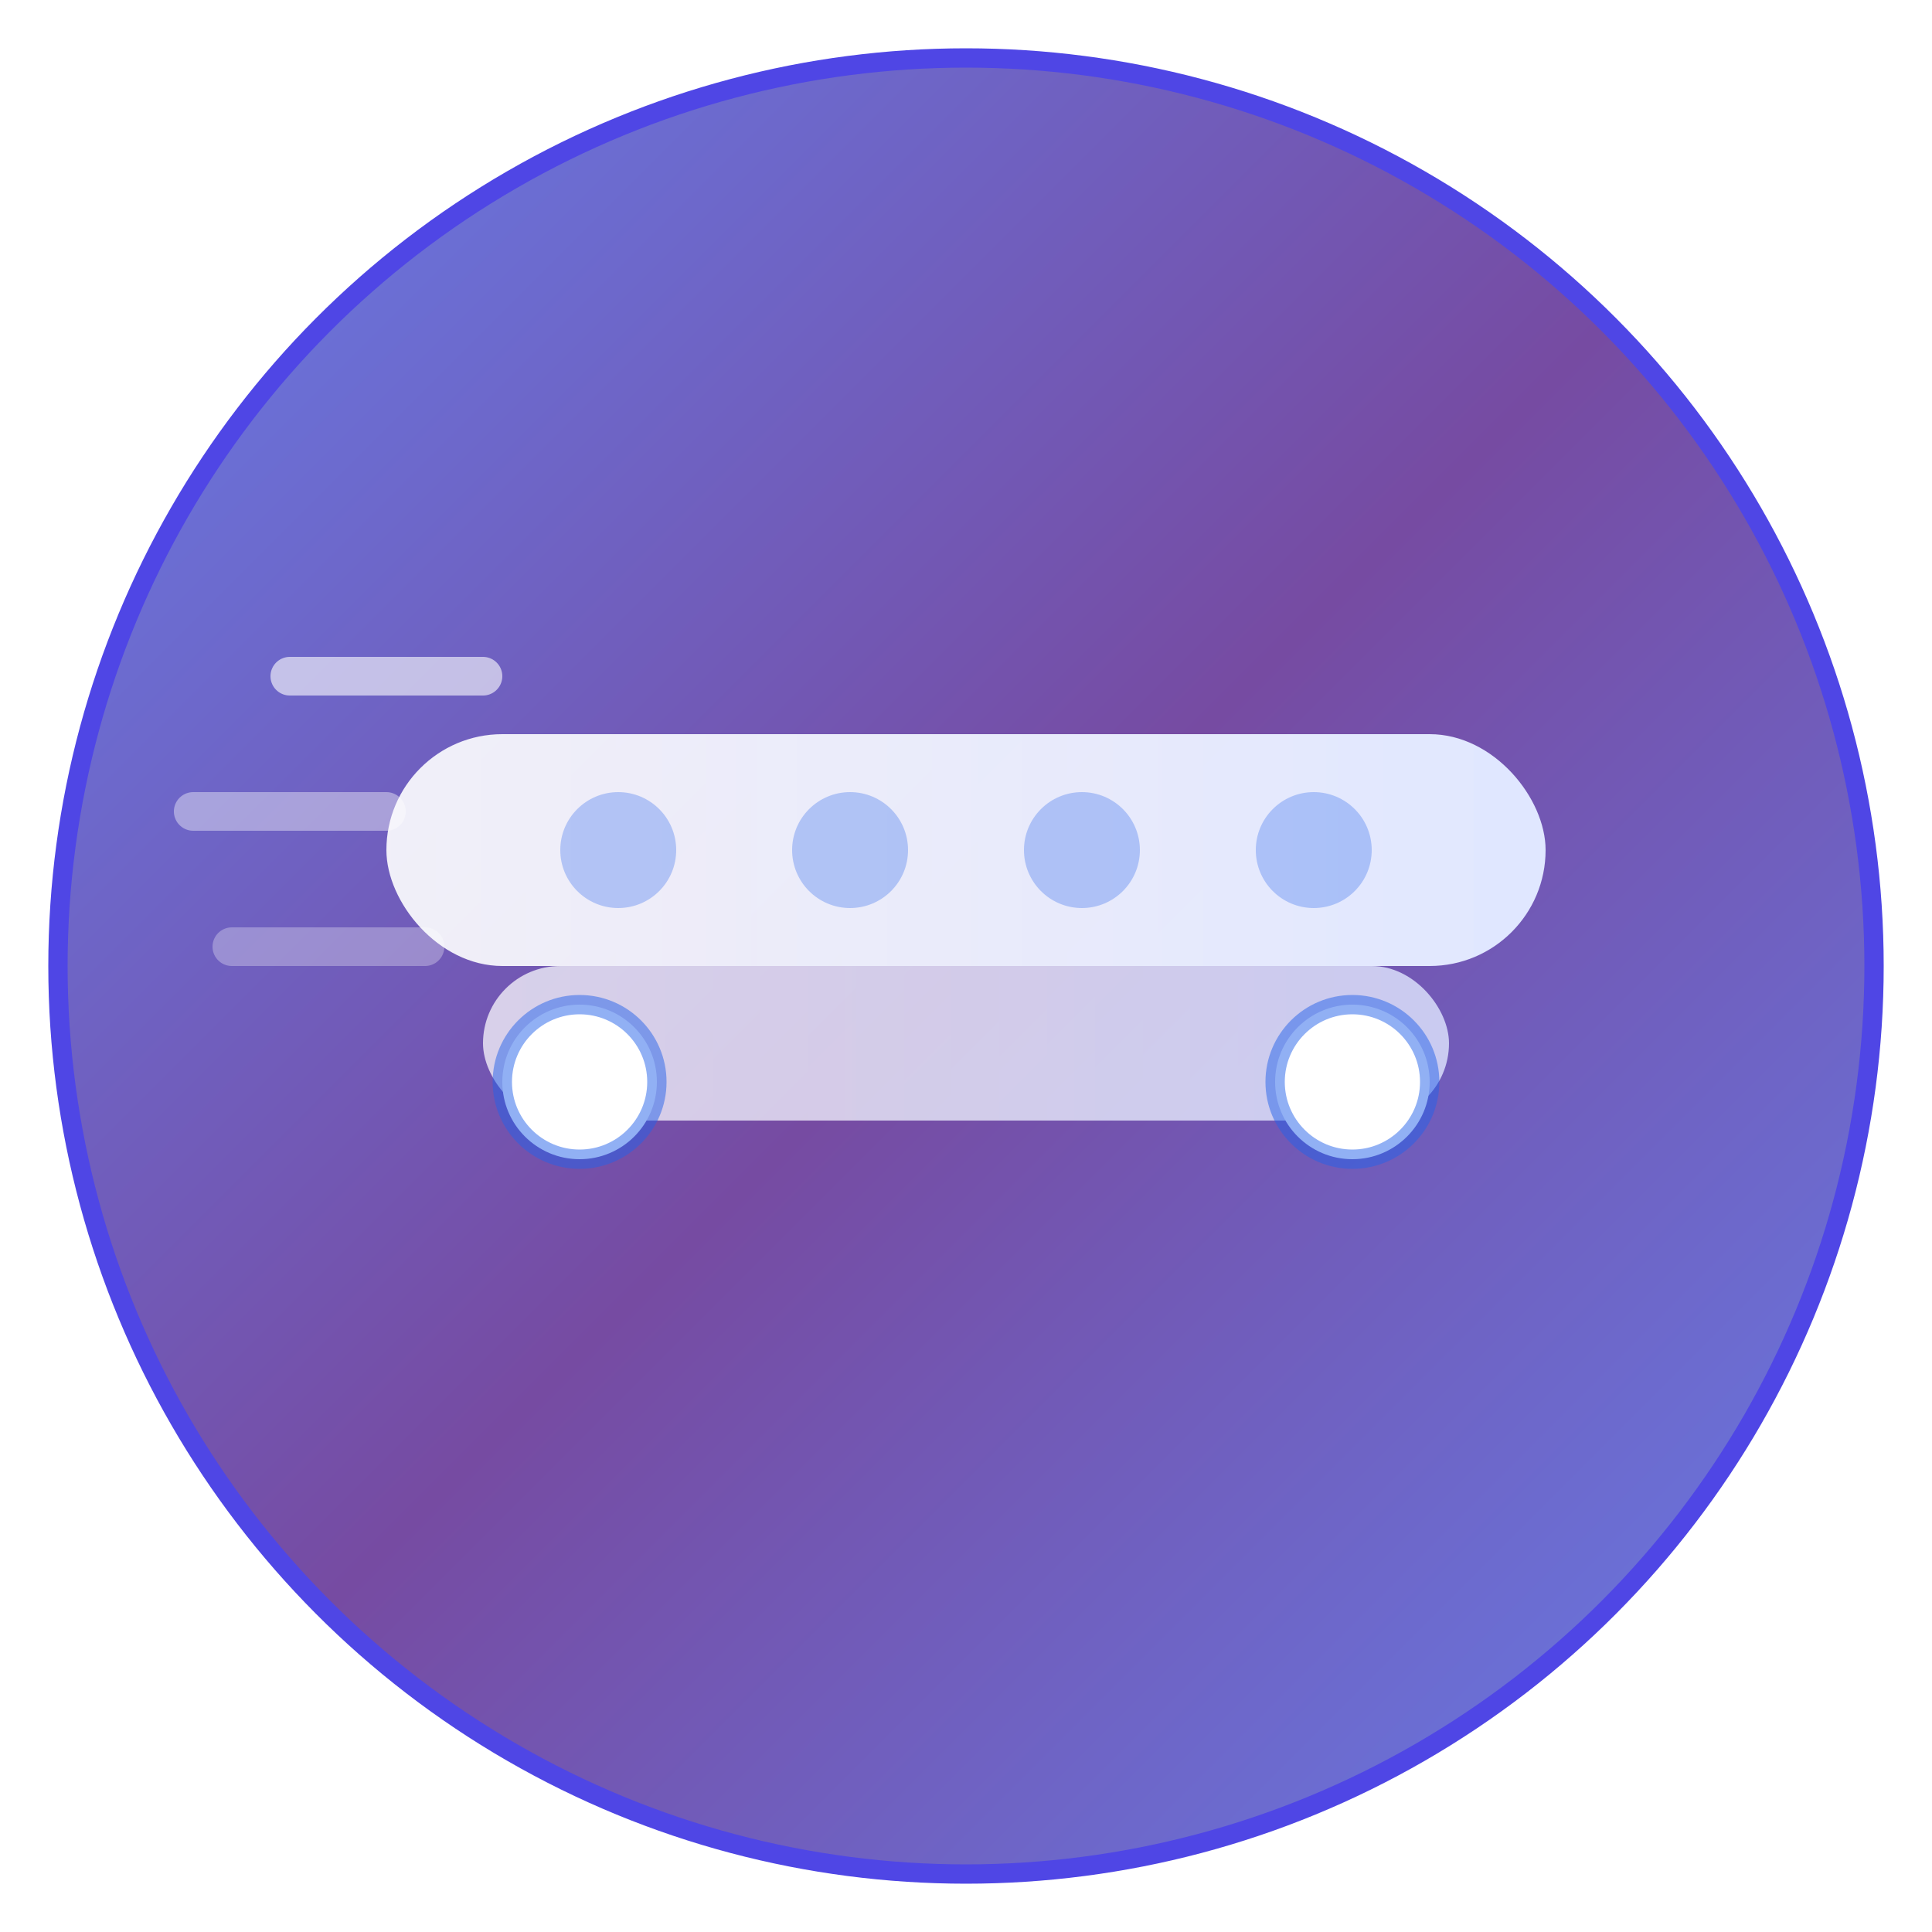 <svg xmlns="http://www.w3.org/2000/svg" viewBox="0 0 100 100">
  <defs>
    <linearGradient id="bgGrad" x1="0%" y1="0%" x2="100%" y2="100%">
      <stop offset="0%" style="stop-color:#667eea;stop-opacity:1" />
      <stop offset="50%" style="stop-color:#764ba2;stop-opacity:1" />
      <stop offset="100%" style="stop-color:#667eea;stop-opacity:1" />
    </linearGradient>
    <linearGradient id="trainGrad" x1="0%" y1="0%" x2="100%" y2="0%">
      <stop offset="0%" style="stop-color:#ffffff;stop-opacity:0.9" />
      <stop offset="100%" style="stop-color:#e0e7ff;stop-opacity:1" />
    </linearGradient>
    <filter id="glow">
      <feGaussianBlur stdDeviation="3" result="coloredBlur"/>
      <feMerge> 
        <feMergeNode in="coloredBlur"/>
        <feMergeNode in="SourceGraphic"/>
      </feMerge>
    </filter>
  </defs>
  
  <!-- Background Circle -->
  <circle cx="50" cy="50" r="47" fill="url(#bgGrad)" stroke="#4f46e5" stroke-width="1"/>
  
  <!-- Train Body -->
  <rect x="20" y="38" width="60" height="12" rx="6" fill="url(#trainGrad)" filter="url(#glow)"/>
  <rect x="25" y="50" width="50" height="8" rx="4" fill="url(#trainGrad)" opacity="0.8"/>
  
  <!-- Train Windows -->
  <circle cx="32" cy="44" r="3" fill="rgba(37,99,235,0.3)"/>
  <circle cx="44" cy="44" r="3" fill="rgba(37,99,235,0.3)"/>
  <circle cx="56" cy="44" r="3" fill="rgba(37,99,235,0.3)"/>
  <circle cx="68" cy="44" r="3" fill="rgba(37,99,235,0.3)"/>
  
  <!-- Train Wheels -->
  <circle cx="30" cy="56" r="4" fill="#ffffff" stroke="rgba(37,99,235,0.5)" stroke-width="1"/>
  <circle cx="70" cy="56" r="4" fill="#ffffff" stroke="rgba(37,99,235,0.5)" stroke-width="1"/>
  
  <!-- Speed Lines -->
  <line x1="15" y1="35" x2="25" y2="35" stroke="rgba(255,255,255,0.6)" stroke-width="2" stroke-linecap="round"/>
  <line x1="10" y1="42" x2="20" y2="42" stroke="rgba(255,255,255,0.4)" stroke-width="2" stroke-linecap="round"/>
  <line x1="12" y1="49" x2="22" y2="49" stroke="rgba(255,255,255,0.3)" stroke-width="2" stroke-linecap="round"/>
  
  <!-- Animated elements -->
  <animateTransform attributeName="transform" type="rotate" values="0 50 50;360 50 50" dur="20s" repeatCount="indefinite"/>
</svg>
